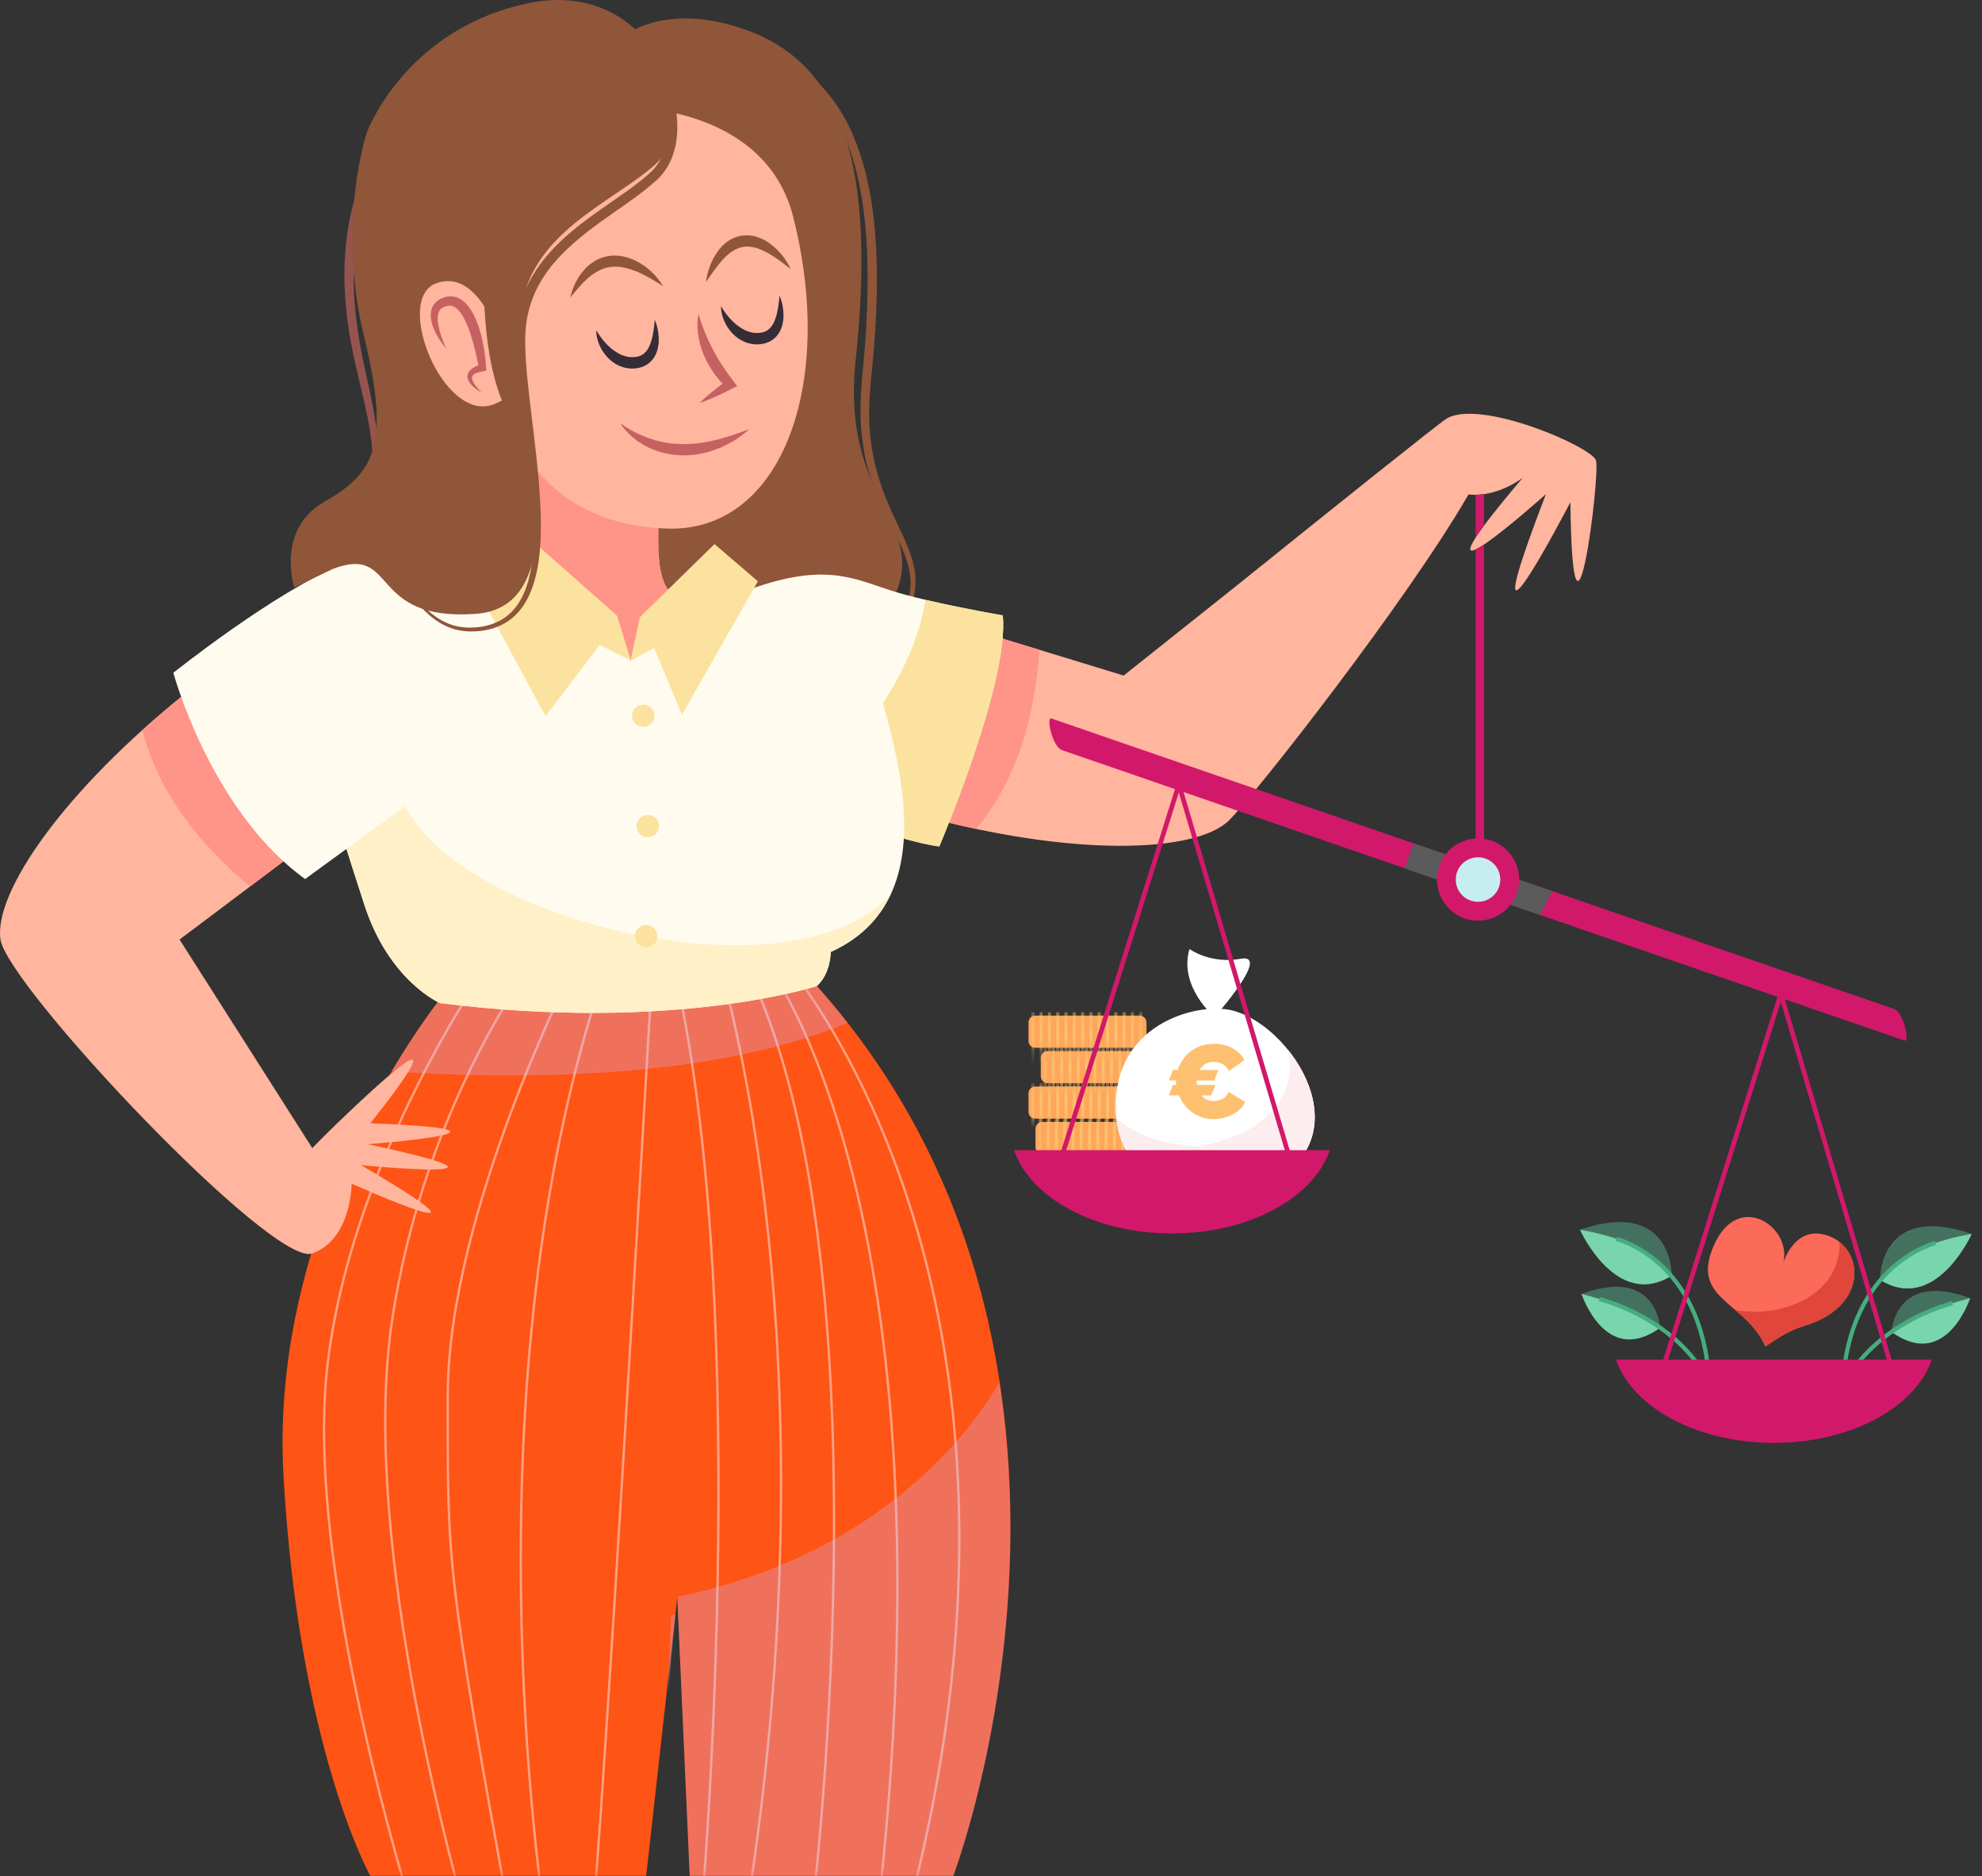 <?xml version="1.0" encoding="UTF-8"?> <svg xmlns="http://www.w3.org/2000/svg" width="131" height="124" viewBox="0 0 131 124" fill="none"><rect x="0" y="0" width="131" height="124" fill="#333333" stroke="none"/><path d="M40.871 2.652C40.871 2.652 43.673 -0.117 49.479 2.038C55.833 4.394 57.883 11.26 56.549 23.865C55.334 35.355 64.644 34.934 55.728 43.745C48.663 50.73 40.775 40.703 40.775 40.703L40.869 2.652H40.871Z" fill="#905639"></path><path d="M41.587 3.881C41.587 3.881 41.739 3.721 42.075 3.49C42.411 3.261 42.935 2.953 43.665 2.718C44.392 2.481 45.324 2.316 46.395 2.338C47.467 2.357 48.671 2.567 49.917 2.991C50.234 3.082 50.55 3.212 50.862 3.336C51.179 3.476 51.501 3.622 51.815 3.796C52.443 4.137 53.061 4.556 53.634 5.058C54.788 6.061 55.739 7.413 56.386 8.94C57.036 10.469 57.444 12.142 57.673 13.853C57.902 15.566 57.976 17.319 57.957 19.063C57.932 20.81 57.819 22.551 57.651 24.257C57.472 25.957 57.34 27.607 57.568 29.194C57.756 30.784 58.243 32.264 58.844 33.611C59.434 34.961 60.169 36.207 60.426 37.537C60.552 38.199 60.536 38.86 60.392 39.455C60.329 39.755 60.222 40.031 60.12 40.301C60.065 40.433 59.998 40.557 59.941 40.684C59.883 40.811 59.822 40.932 59.751 41.048C59.216 41.979 58.626 42.701 58.119 43.266C57.612 43.836 57.188 44.255 56.896 44.539C56.604 44.822 56.447 44.971 56.447 44.971C56.447 44.971 56.596 44.812 56.871 44.514C57.152 44.219 57.546 43.77 58.028 43.189C58.511 42.605 59.064 41.866 59.547 40.94C60.029 40.023 60.359 38.843 60.081 37.606C59.817 36.369 59.067 35.157 58.431 33.798C57.786 32.443 57.232 30.914 57.026 29.266C56.772 27.624 56.874 25.891 57.056 24.199C57.216 22.504 57.32 20.779 57.34 19.055C57.367 17.33 57.298 15.605 57.083 13.93C56.863 12.257 56.499 10.626 55.888 9.149C55.273 7.678 54.411 6.372 53.333 5.388C52.799 4.895 52.217 4.479 51.62 4.137C51.322 3.964 51.019 3.818 50.721 3.677C50.407 3.545 50.11 3.415 49.804 3.319C48.594 2.884 47.431 2.63 46.387 2.57C45.343 2.506 44.425 2.63 43.701 2.837C42.976 3.044 42.439 3.308 42.094 3.52C41.747 3.732 41.59 3.884 41.59 3.884L41.587 3.881Z" fill="#905639"></path><path d="M33.492 26.017C33.492 26.017 36.054 36.162 32.98 37.598C29.905 39.033 24.27 34.217 26.422 40.466C28.574 46.718 44.662 47.743 46.301 41.593C47.941 35.443 42.612 44.668 43.637 32.986C44.662 21.303 33.492 26.017 33.492 26.017Z" fill="#FFB59E"></path><path d="M33.492 26.017C33.492 26.017 36.054 36.162 32.98 37.598C29.905 39.033 24.27 34.217 26.422 40.466C28.574 46.718 44.662 47.743 46.301 41.593C47.941 35.443 42.612 44.668 43.637 32.986C44.662 21.303 33.492 26.017 33.492 26.017Z" fill="#FF9488"></path><path d="M40.973 7.058C40.973 7.058 50.503 6.749 52.427 14.335C55.254 25.477 51.622 35.226 44.045 34.931C34.299 34.553 32.368 26.285 31.415 19.338C30.252 10.882 34.404 7.967 40.973 7.058Z" fill="#FFB59E"></path><path d="M46.172 20.747C46.23 20.961 46.299 21.168 46.368 21.372C46.442 21.573 46.511 21.774 46.594 21.97C46.676 22.166 46.751 22.358 46.844 22.546C46.933 22.736 47.026 22.92 47.12 23.105L47.269 23.378C47.316 23.469 47.368 23.56 47.423 23.645L47.58 23.912L47.751 24.171C47.858 24.348 47.988 24.513 48.104 24.684C48.159 24.772 48.228 24.849 48.291 24.935L48.478 25.188L48.721 25.516L48.41 25.673L47.883 25.938C47.71 26.028 47.525 26.106 47.349 26.188C47.17 26.274 46.985 26.345 46.803 26.422C46.619 26.494 46.434 26.569 46.241 26.629C46.382 26.486 46.533 26.354 46.679 26.221C46.831 26.095 46.98 25.962 47.137 25.841C47.294 25.72 47.442 25.593 47.602 25.477L48.076 25.127L48.007 25.612L47.773 25.37C47.699 25.287 47.616 25.21 47.544 25.119C47.407 24.943 47.252 24.772 47.134 24.582L46.947 24.298L46.778 24.003C46.721 23.904 46.671 23.802 46.627 23.7C46.58 23.598 46.53 23.496 46.489 23.389C46.406 23.177 46.329 22.965 46.274 22.744C46.244 22.637 46.222 22.524 46.197 22.413C46.169 22.303 46.153 22.193 46.139 22.08C46.106 21.857 46.092 21.631 46.095 21.408C46.098 21.185 46.12 20.959 46.175 20.741L46.172 20.747Z" fill="#C66161"></path><path d="M40.995 27.971C40.995 27.971 41.025 27.993 41.081 28.032C41.136 28.073 41.221 28.125 41.326 28.197C41.433 28.266 41.563 28.343 41.714 28.428C41.866 28.514 42.039 28.602 42.23 28.69C42.323 28.74 42.422 28.781 42.53 28.82C42.635 28.858 42.739 28.91 42.852 28.949C43.081 29.018 43.312 29.106 43.566 29.156C43.693 29.181 43.814 29.225 43.946 29.241C44.076 29.261 44.208 29.28 44.34 29.299C44.47 29.327 44.607 29.324 44.742 29.332L45.147 29.354C45.42 29.335 45.693 29.343 45.96 29.313C46.227 29.266 46.495 29.255 46.748 29.197C47.002 29.137 47.25 29.087 47.487 29.037C47.715 28.963 47.936 28.897 48.142 28.839C48.244 28.809 48.344 28.781 48.44 28.753C48.531 28.72 48.619 28.687 48.702 28.657C48.864 28.594 49.013 28.547 49.132 28.503C49.374 28.42 49.517 28.379 49.517 28.379C49.517 28.379 49.407 28.475 49.203 28.632C49.101 28.709 48.977 28.809 48.828 28.91C48.754 28.963 48.677 29.018 48.594 29.079C48.506 29.128 48.413 29.178 48.313 29.23C48.118 29.338 47.903 29.453 47.671 29.564C47.432 29.654 47.175 29.751 46.905 29.839C46.773 29.894 46.63 29.911 46.486 29.944C46.343 29.974 46.197 30.004 46.051 30.029C45.756 30.082 45.448 30.076 45.142 30.098C44.836 30.07 44.527 30.073 44.23 30.01C43.932 29.952 43.643 29.889 43.373 29.784C43.097 29.701 42.855 29.561 42.621 29.451C42.395 29.318 42.183 29.194 42.006 29.048C41.918 28.977 41.83 28.916 41.753 28.847C41.678 28.776 41.607 28.709 41.541 28.646C41.408 28.519 41.309 28.395 41.227 28.296C41.064 28.092 40.995 27.96 40.995 27.96V27.971Z" fill="#C66161"></path><path d="M51.517 19.534C51.517 19.534 51.57 19.639 51.63 19.832C51.688 20.024 51.76 20.308 51.779 20.664C51.785 20.84 51.79 21.038 51.754 21.248C51.719 21.457 51.663 21.686 51.542 21.909C51.424 22.132 51.236 22.35 50.994 22.502C50.757 22.65 50.459 22.733 50.217 22.75C49.933 22.777 49.671 22.744 49.418 22.667C49.167 22.592 48.941 22.468 48.748 22.331C48.556 22.187 48.393 22.028 48.263 21.862C48.128 21.7 48.024 21.532 47.944 21.372C47.776 21.052 47.707 20.76 47.676 20.559C47.646 20.355 47.657 20.239 47.657 20.239C47.657 20.239 47.715 20.341 47.822 20.504C47.933 20.666 48.095 20.887 48.31 21.118C48.42 21.231 48.542 21.35 48.677 21.46C48.812 21.57 48.963 21.672 49.12 21.758C49.277 21.846 49.448 21.915 49.619 21.956C49.787 22 49.98 22.014 50.14 22.003C50.344 21.989 50.49 21.953 50.633 21.879C50.773 21.81 50.892 21.702 50.991 21.57C51.09 21.438 51.173 21.281 51.231 21.116C51.286 20.953 51.338 20.788 51.371 20.631C51.438 20.317 51.473 20.038 51.493 19.843C51.512 19.644 51.523 19.531 51.523 19.531L51.517 19.534Z" fill="#352C38"></path><path d="M43.274 21.132C43.274 21.132 43.326 21.237 43.387 21.43C43.445 21.623 43.516 21.906 43.535 22.262C43.541 22.438 43.547 22.637 43.511 22.846C43.475 23.055 43.42 23.284 43.299 23.507C43.18 23.73 42.993 23.948 42.75 24.1C42.513 24.248 42.216 24.331 41.973 24.348C41.69 24.375 41.428 24.342 41.174 24.265C40.923 24.191 40.698 24.067 40.505 23.929C40.312 23.785 40.149 23.626 40.02 23.46C39.885 23.298 39.78 23.13 39.7 22.97C39.532 22.65 39.463 22.358 39.433 22.157C39.403 21.953 39.414 21.837 39.414 21.837C39.414 21.837 39.471 21.939 39.579 22.102C39.689 22.265 39.852 22.485 40.067 22.716C40.177 22.829 40.298 22.948 40.433 23.058C40.568 23.168 40.72 23.27 40.877 23.356C41.034 23.444 41.205 23.513 41.375 23.554C41.543 23.598 41.736 23.612 41.896 23.601C42.1 23.587 42.246 23.551 42.389 23.477C42.53 23.408 42.648 23.301 42.748 23.168C42.847 23.036 42.929 22.879 42.987 22.714C43.042 22.551 43.095 22.386 43.128 22.229C43.194 21.915 43.23 21.636 43.249 21.441C43.268 21.242 43.279 21.129 43.279 21.129L43.274 21.132Z" fill="#352C38"></path><path d="M52.256 17.782C52.256 17.782 52.16 17.707 51.995 17.575C51.829 17.445 51.592 17.266 51.306 17.068C51.162 16.969 51.005 16.872 50.84 16.77C50.675 16.669 50.49 16.586 50.308 16.503C49.936 16.346 49.534 16.255 49.159 16.31C48.969 16.327 48.793 16.404 48.616 16.481C48.446 16.578 48.278 16.682 48.129 16.817C47.974 16.944 47.837 17.09 47.707 17.231C47.583 17.377 47.462 17.52 47.357 17.66C47.25 17.796 47.159 17.93 47.074 18.046C46.988 18.162 46.916 18.267 46.856 18.355C46.737 18.528 46.66 18.628 46.66 18.628C46.66 18.628 46.677 18.506 46.718 18.297C46.74 18.192 46.765 18.063 46.812 17.922C46.856 17.779 46.9 17.614 46.98 17.445C47.016 17.36 47.054 17.269 47.096 17.178C47.145 17.09 47.197 16.996 47.25 16.903C47.363 16.718 47.489 16.52 47.66 16.341C47.823 16.156 48.03 15.985 48.261 15.845C48.501 15.712 48.771 15.602 49.057 15.569C49.341 15.536 49.63 15.55 49.892 15.619C50.154 15.688 50.396 15.79 50.606 15.914C51.027 16.164 51.352 16.467 51.595 16.751C51.84 17.032 52.003 17.294 52.107 17.481C52.212 17.669 52.256 17.784 52.256 17.784V17.782Z" fill="#905639"></path><path d="M43.819 18.906C43.819 18.906 43.717 18.84 43.535 18.724C43.356 18.611 43.1 18.457 42.791 18.286C42.637 18.203 42.466 18.118 42.29 18.035C42.114 17.95 41.918 17.881 41.722 17.812C41.328 17.68 40.904 17.6 40.496 17.63C40.292 17.647 40.091 17.68 39.901 17.751C39.708 17.812 39.529 17.908 39.355 18.01C39.27 18.063 39.193 18.126 39.108 18.178C39.03 18.242 38.953 18.302 38.879 18.363C38.804 18.424 38.741 18.495 38.672 18.556C38.6 18.616 38.54 18.68 38.482 18.746C38.361 18.873 38.251 18.991 38.16 19.104C38.066 19.214 37.978 19.311 37.914 19.393C37.782 19.559 37.697 19.652 37.697 19.652C37.697 19.652 37.724 19.531 37.785 19.325C37.812 19.22 37.857 19.096 37.917 18.958C37.947 18.887 37.978 18.812 38.011 18.735C38.052 18.661 38.093 18.581 38.14 18.498C38.226 18.33 38.347 18.159 38.482 17.986C38.554 17.903 38.628 17.812 38.708 17.727C38.793 17.644 38.882 17.561 38.978 17.481C39.176 17.33 39.397 17.181 39.65 17.085C39.898 16.974 40.177 16.922 40.449 16.897C40.725 16.878 40.998 16.908 41.257 16.961C41.513 17.021 41.755 17.107 41.976 17.211C42.414 17.426 42.772 17.691 43.045 17.95C43.32 18.203 43.516 18.448 43.64 18.625C43.767 18.801 43.822 18.911 43.822 18.911L43.819 18.906Z" fill="#905639"></path><path d="M29.599 65.369C29.599 65.369 17.712 79.512 18.738 97.545C19.762 115.582 24.471 123.963 24.471 123.963H42.712L44.767 105.539L45.588 123.963H63.01C63.01 123.963 75.921 89.759 53.992 65.162L29.602 65.366L29.599 65.369Z" fill="#FE5416"></path><g opacity="0.5"><mask id="mask0_156_4043" style="mask-type:luminance" maskUnits="userSpaceOnUse" x="18" y="65" width="49" height="59"><path d="M29.599 65.369C29.599 65.369 17.712 79.512 18.738 97.545C19.762 115.582 24.471 123.963 24.471 123.963H42.712L44.767 105.539L45.588 123.963H63.01C63.01 123.963 75.921 89.759 53.992 65.162L29.602 65.366L29.599 65.369Z" fill="white"></path></mask><g mask="url(#mask0_156_4043)"><path d="M31.853 64.344C31.853 64.344 23.038 77.051 21.606 90.577C20.209 103.745 26.948 125.38 27.549 127.264L31.034 127.468C30.439 125.438 23.689 102.045 25.91 87.298C28.163 72.337 35.746 62.908 35.746 62.908L38 63.729C38 63.729 29.596 80.126 29.596 92.219C29.596 103.472 29.442 103.461 33.9 127.882H36.154C35.76 125.145 30.657 91.481 40.047 63.936H43.122C41.105 98.91 39.738 120.567 39.022 128.906" stroke="#FDEDEE" stroke-width="0.154" stroke-miterlimit="10"></path><path d="M46.2 128.471C46.2 128.471 50.093 86.681 44.353 63.112L47.018 61.883C47.018 61.883 55.832 87.687 49.068 128.061L53.576 127.24C53.576 127.24 59.108 83.606 49.269 63.727L50.294 63.112C50.294 63.112 63.616 79.076 57.879 127.65" stroke="#FDEDEE" stroke-width="0.154" stroke-miterlimit="10"></path><path d="M51.528 63.115C51.528 63.115 71.411 84.819 59.728 127.449" stroke="#FDEDEE" stroke-width="0.154" stroke-miterlimit="10"></path></g></g><g opacity="0.3"><path d="M44.654 106.699C44.555 106.721 44.455 106.746 44.356 106.768L44.152 111.937L44.654 106.699Z" fill="#D1B6FE"></path><path d="M56.017 67.592C55.375 66.771 54.702 65.961 53.989 65.162L29.599 65.366C29.599 65.366 27.923 67.358 25.887 70.799C32.324 71.254 46.362 71.648 56.017 67.59V67.592Z" fill="#D1B6FE"></path><path d="M44.764 105.539L45.585 123.964H63.007C63.007 123.964 68.771 109.035 66.049 91.371C63.004 96.523 56.447 103.081 44.764 105.539Z" fill="#D1B6FE"></path></g><path d="M24.474 74.233C24.474 74.233 31.698 65.317 23.091 73.464C22.063 74.437 21.261 75.23 20.641 75.875L11.868 62.09C11.868 62.09 26.011 51.485 27.24 50.407C28.469 49.33 25.243 38.725 25.243 38.725C25.243 38.725 20.785 39.033 12.486 45.641C4.184 52.251 -0.429 59.015 0.031 62.09C0.492 65.165 18.015 83.763 20.63 82.84C23.242 81.917 23.242 78.228 23.242 78.228C23.242 78.228 34.616 83.3 23.857 76.999C23.857 76.999 36.462 78.228 24.317 75.616C24.317 75.616 36.46 74.693 24.471 74.233H24.474Z" fill="#FFB59E"></path><path d="M16.522 58.591C20.763 55.397 26.48 51.074 27.241 50.407C28.469 49.33 25.243 38.725 25.243 38.725C25.243 38.725 20.785 39.033 12.486 45.641C11.397 46.509 10.372 47.377 9.414 48.242C10.463 52.402 13.194 55.789 16.522 58.591Z" fill="#FF9488"></path><path d="M105.483 30.423C105.174 29.5 97.73 26.301 95.578 27.687C95.005 28.056 88.386 33.352 81.776 38.67L74.268 44.646C74.268 44.646 57.37 39.458 55.774 39.097C54.179 38.736 47.508 47.589 47.508 47.589C47.508 47.589 50.382 51.011 60.61 53.83C70.84 56.648 79.021 56.395 81.236 54.213C82.887 52.584 92.979 39.75 97.06 32.677C98.978 32.884 100.642 31.578 100.642 31.578C92.034 41.723 102.179 32.655 102.179 32.655C96.798 46.644 103.794 33.192 103.794 33.192C103.948 45.95 105.792 31.349 105.486 30.426L105.483 30.423Z" fill="#FFB59E"></path><path d="M68.7 42.943C63.621 41.395 56.761 39.32 55.774 39.097C54.182 38.736 47.508 47.589 47.508 47.589C47.508 47.589 50.382 51.011 60.61 53.83C61.952 54.199 63.258 54.516 64.52 54.78C67.264 51.482 68.394 47.28 68.7 42.941V42.943Z" fill="#FF9488"></path><path d="M53.474 53.174C53.474 53.174 59.006 55.53 62.081 55.94C62.081 55.94 66.694 45.181 66.283 40.67C66.283 40.67 61.467 39.849 58.904 39.031C56.342 38.21 54.397 37.083 49.068 39.133L53.474 53.171V53.174Z" fill="#FFFBEF"></path><path d="M66.283 40.67C66.283 40.67 63.602 40.213 61.175 39.642C60.359 44.563 57.009 48.834 53.223 52.375L53.474 53.174C53.474 53.174 59.007 55.529 62.081 55.94C62.081 55.94 66.694 45.181 66.283 40.67Z" fill="#FBE29F"></path><path d="M29.087 66.289C29.087 66.289 25.706 64.854 24.066 59.731C22.427 54.607 18.636 43.745 21.198 39.645C23.761 35.545 28.679 39.441 33.804 38.416L41.695 43.643L46.101 38.725C46.101 38.725 49.074 39.852 52.353 38.725C55.631 37.598 57.681 41.8 57.885 44.362C58.089 46.925 63.523 59.018 54.912 62.911C54.912 62.911 54.912 64.347 53.989 65.165C53.989 65.165 44.56 68.24 29.087 66.292V66.289Z" fill="#FFFBEF"></path><path d="M27.342 54.199C23.961 49.237 24.419 41.754 24.989 37.728C23.465 37.692 22.159 38.097 21.192 39.646C18.63 43.746 22.421 54.607 24.061 59.732C25.7 64.857 29.081 66.29 29.081 66.29C44.555 68.238 53.983 65.163 53.983 65.163C54.906 64.342 54.906 62.909 54.906 62.909C56.912 62.002 58.155 60.647 58.88 59.074C52.65 66.064 32.095 61.181 27.339 54.197L27.342 54.199Z" fill="#FFF0C8"></path><path d="M33.798 38.416C33.798 38.416 27.135 35.444 22.628 37.289C18.12 39.133 11.457 44.462 11.457 44.462C11.457 44.462 13.918 53.582 20.167 58.092L27.339 52.865L33.795 38.416H33.798Z" fill="#FFFBEF"></path><path d="M41.689 43.643L42.303 40.775L47.224 35.956L50.093 38.416L45.072 47.231L43.226 42.822L41.689 43.643Z" fill="#FBE29F"></path><path d="M41.689 43.643L43.226 42.822L42.295 40.813L41.689 43.643Z" fill="#FBE29F"></path><path d="M41.689 43.643L40.769 40.67L33.798 34.523L30.315 36.675L36.055 47.333L39.639 42.618L41.689 43.643Z" fill="#FBE29F"></path><path d="M39.64 42.618L41.69 43.643L40.778 40.703L39.64 42.618Z" fill="#FBE29F"></path><path d="M43.257 47.33C43.241 47.738 42.893 48.055 42.486 48.038C42.078 48.022 41.761 47.674 41.778 47.267C41.794 46.859 42.141 46.542 42.549 46.559C42.957 46.575 43.274 46.922 43.257 47.33Z" fill="#FBE29F"></path><path d="M43.557 54.626C43.541 55.034 43.194 55.35 42.786 55.334C42.378 55.318 42.061 54.97 42.078 54.562C42.094 54.155 42.441 53.838 42.849 53.854C43.257 53.871 43.574 54.218 43.557 54.626Z" fill="#FBE29F"></path><path d="M43.445 61.905C43.428 62.313 43.081 62.63 42.673 62.614C42.265 62.597 41.948 62.25 41.965 61.842C41.981 61.434 42.329 61.117 42.736 61.134C43.144 61.151 43.461 61.498 43.445 61.905Z" fill="#FBE29F"></path><path d="M19.837 37.102L19.925 37.025L20 36.937C20.044 36.873 20.079 36.804 20.115 36.736C20.151 36.667 20.187 36.595 20.228 36.529C20.27 36.46 20.319 36.399 20.371 36.339L20.374 36.336C21.14 35.749 21.956 35.228 22.697 34.622C23.433 34.022 24.116 33.319 24.436 32.451C24.513 32.233 24.576 32.013 24.604 31.787C24.609 31.737 24.631 31.66 24.626 31.63V31.448L24.637 31.087C24.637 30.847 24.656 30.602 24.645 30.365L24.595 29.66L24.571 29.307L24.521 28.954L24.419 28.249C24.331 27.781 24.243 27.312 24.138 26.844C23.926 25.91 23.692 24.976 23.482 24.031C23.369 23.559 23.284 23.08 23.19 22.603C23.094 22.113 23.039 21.647 22.962 21.168C22.909 20.683 22.854 20.195 22.818 19.707L22.782 18.977L22.766 18.611V18.244C22.771 17.757 22.769 17.266 22.815 16.779L22.87 16.046L22.973 15.318C23.108 14.348 23.353 13.395 23.642 12.458L23.843 11.772C23.92 11.538 24.003 11.298 24.088 11.067C24.27 10.61 24.469 10.155 24.706 9.722C25.169 8.854 25.728 8.036 26.364 7.289C27.001 6.543 27.723 5.868 28.5 5.272C29.277 4.677 30.114 4.159 30.999 3.74C31.88 3.322 32.809 2.994 33.76 2.784C34.713 2.578 35.691 2.495 36.661 2.534C37.631 2.569 38.592 2.74 39.51 3.035C37.639 2.567 35.669 2.58 33.828 3.071C31.985 3.55 30.255 4.435 28.789 5.636C27.323 6.835 26.075 8.309 25.218 9.987C25 10.403 24.816 10.838 24.642 11.274C24.562 11.494 24.488 11.709 24.413 11.932L24.212 12.635C23.937 13.541 23.705 14.461 23.579 15.401L23.48 16.104L23.424 16.812C23.375 17.283 23.378 17.759 23.372 18.233V18.589L23.383 18.944L23.413 19.658C23.446 20.132 23.496 20.6 23.543 21.074C23.612 21.548 23.664 22.039 23.75 22.496C23.838 22.964 23.912 23.436 24.017 23.904C24.207 24.843 24.436 25.78 24.617 26.734C24.708 27.21 24.788 27.69 24.863 28.169L24.945 28.897L24.987 29.26L25 29.63L25.031 30.368C25.034 30.613 25.011 30.85 25.003 31.093L24.987 31.453L24.978 31.633C24.978 31.724 24.956 31.765 24.948 31.834C24.907 32.084 24.832 32.327 24.741 32.561C24.554 33.032 24.265 33.451 23.929 33.809C23.592 34.17 23.215 34.484 22.826 34.774C22.044 35.349 21.215 35.843 20.416 36.377H20.418C20.366 36.43 20.314 36.485 20.27 36.548C20.225 36.611 20.184 36.678 20.145 36.744C20.107 36.813 20.066 36.879 20.016 36.939L19.936 37.025L19.842 37.096L19.837 37.102Z" fill="#965450"></path><path d="M24.267 8.698C24.267 8.698 26.83 1.831 35.027 0.192C43.224 -1.448 46.607 7.876 43.329 10.849C40.482 13.428 34.721 15.462 34.412 20.994C34.104 26.527 38.614 40.056 31.439 40.568C24.267 41.081 26.314 35.956 22.011 37.595L19.448 38.824C19.448 38.824 18.219 35.033 21.396 33.187C24.573 31.341 25.904 29.701 24.061 22.221C22.217 14.74 24.265 8.695 24.265 8.695L24.267 8.698Z" fill="#905639"></path><path d="M43.254 3.696C43.254 3.696 43.284 3.74 43.339 3.826C43.397 3.908 43.48 4.043 43.587 4.223C43.794 4.575 44.078 5.107 44.329 5.832C44.574 6.554 44.791 7.474 44.767 8.557C44.753 9.097 44.673 9.675 44.469 10.262C44.265 10.844 43.918 11.436 43.4 11.902C42.438 12.783 41.27 13.544 40.094 14.381C39.504 14.8 38.906 15.236 38.33 15.718C37.752 16.194 37.19 16.71 36.688 17.294C36.181 17.872 35.746 18.523 35.41 19.228C35.079 19.936 34.861 20.705 34.768 21.501C34.677 22.295 34.707 23.124 34.765 23.953C34.825 24.785 34.916 25.623 35.013 26.461C35.209 28.139 35.432 29.82 35.583 31.484C35.729 33.148 35.823 34.804 35.682 36.41C35.608 37.212 35.468 38 35.214 38.744C34.961 39.485 34.572 40.185 34.013 40.706C33.456 41.232 32.748 41.532 32.056 41.654C31.712 41.72 31.359 41.731 31.029 41.731C30.681 41.72 30.354 41.67 30.037 41.582C29.406 41.403 28.863 41.067 28.417 40.687C27.97 40.306 27.604 39.888 27.268 39.496C26.931 39.105 26.623 38.736 26.311 38.419C26 38.102 25.686 37.84 25.372 37.653C24.741 37.267 24.132 37.22 23.744 37.237C23.644 37.242 23.559 37.251 23.482 37.253C23.407 37.264 23.344 37.275 23.294 37.284C23.192 37.3 23.14 37.309 23.14 37.309C23.14 37.309 23.192 37.297 23.292 37.281C23.341 37.273 23.405 37.259 23.479 37.245C23.553 37.237 23.642 37.229 23.741 37.22C24.132 37.19 24.747 37.22 25.402 37.598C25.727 37.78 26.055 38.039 26.378 38.35C26.7 38.661 27.022 39.025 27.367 39.408C27.714 39.788 28.086 40.191 28.53 40.549C28.97 40.907 29.497 41.21 30.095 41.362C30.392 41.436 30.709 41.472 31.023 41.477C31.351 41.474 31.676 41.455 32.001 41.384C32.651 41.254 33.288 40.959 33.781 40.469C34.277 39.984 34.622 39.331 34.845 38.623C35.068 37.915 35.184 37.154 35.236 36.374C35.349 34.815 35.236 33.184 35.062 31.536C34.886 29.886 34.638 28.216 34.415 26.535C34.305 25.695 34.203 24.849 34.139 24C34.079 23.152 34.037 22.295 34.131 21.43C34.228 20.57 34.462 19.727 34.817 18.955C35.178 18.184 35.647 17.481 36.181 16.864C37.247 15.616 38.515 14.682 39.705 13.841C40.898 13.001 42.047 12.257 42.962 11.425C43.392 11.042 43.684 10.554 43.866 10.05C44.05 9.546 44.133 9.028 44.155 8.537C44.194 7.554 44.009 6.689 43.791 6.011C43.568 5.33 43.309 4.826 43.122 4.493C43.025 4.33 42.954 4.206 42.893 4.118C42.838 4.032 42.81 3.988 42.81 3.988L43.254 3.699V3.696Z" fill="#905639"></path><path d="M32.013 20.248C31.307 19.159 30.244 18.195 28.819 18.727C25.992 19.782 29.312 28.045 32.655 26.712C32.848 26.634 33.016 26.552 33.17 26.466C32.401 24.516 32.134 22.35 32.013 20.248Z" fill="#FFB59E"></path><path d="M31.817 25.921C31.635 25.827 31.459 25.717 31.302 25.579C31.222 25.51 31.145 25.436 31.079 25.348C31.013 25.259 30.952 25.157 30.916 25.034C30.88 24.912 30.889 24.755 30.957 24.628C31.024 24.502 31.123 24.411 31.222 24.342C31.423 24.204 31.633 24.127 31.842 24.069L31.654 24.328C31.594 23.964 31.503 23.595 31.423 23.234C31.34 22.87 31.236 22.512 31.125 22.162C31.018 21.812 30.889 21.468 30.729 21.154C30.577 20.84 30.387 20.54 30.156 20.366C30.04 20.28 29.927 20.223 29.8 20.206C29.737 20.195 29.671 20.201 29.605 20.206H29.599C29.627 20.201 29.602 20.206 29.607 20.206H29.591L29.555 20.217L29.486 20.234C29.431 20.245 29.42 20.256 29.384 20.267C29.257 20.316 29.142 20.385 29.067 20.493C28.993 20.6 28.946 20.743 28.935 20.906C28.899 21.234 28.985 21.6 29.084 21.956C29.194 22.311 29.326 22.667 29.483 23.019C29.23 22.73 29.009 22.408 28.828 22.061C28.646 21.713 28.497 21.336 28.469 20.901C28.461 20.683 28.497 20.443 28.615 20.22C28.739 19.997 28.938 19.826 29.161 19.73C29.213 19.707 29.288 19.674 29.326 19.663L29.395 19.641L29.428 19.63L29.445 19.625L29.47 19.619H29.481C29.602 19.594 29.723 19.575 29.853 19.586C30.106 19.6 30.354 19.699 30.544 19.84C30.74 19.977 30.889 20.145 31.013 20.319C31.142 20.493 31.244 20.672 31.338 20.854C31.431 21.035 31.5 21.223 31.572 21.41C31.638 21.598 31.701 21.785 31.754 21.975C31.864 22.352 31.936 22.738 32.002 23.119C32.068 23.502 32.101 23.884 32.129 24.279L32.145 24.502L31.941 24.538C31.756 24.568 31.569 24.604 31.426 24.675C31.352 24.708 31.291 24.755 31.255 24.802C31.216 24.849 31.194 24.907 31.2 24.981C31.208 25.135 31.307 25.312 31.42 25.469C31.536 25.626 31.671 25.78 31.817 25.921Z" fill="#C66161"></path><path d="M98.085 32.649C97.906 32.674 97.722 32.694 97.534 32.696V35.523C97.672 35.308 97.854 35.047 98.085 34.735V32.649Z" fill="#D2186B"></path><path d="M97.534 36.306V58.676H98.085V35.981C97.87 36.124 97.683 36.237 97.534 36.303V36.306Z" fill="#D2186B"></path><path d="M70.185 49.572C79.787 52.882 89.387 56.191 98.989 59.5C107.95 62.589 116.91 65.677 125.87 68.766C126.27 68.904 125.804 66.892 125.192 66.68C115.59 63.371 105.99 60.062 96.388 56.753C87.428 53.664 78.468 50.575 69.507 47.487C69.108 47.349 69.573 49.36 70.185 49.572Z" fill="#D2186B"></path><path d="M96.388 56.753C95.407 56.414 94.423 56.075 93.442 55.739C93.225 56.282 93.018 56.827 92.822 57.378C94.878 58.086 96.933 58.794 98.989 59.502C99.925 59.825 100.862 60.147 101.796 60.47C102.072 59.949 102.342 59.425 102.595 58.894C100.526 58.18 98.457 57.466 96.388 56.753Z" fill="#5B5B5B"></path><path d="M94.991 57.814C94.82 59.304 95.889 60.652 97.379 60.825C98.87 60.996 100.217 59.927 100.391 58.437C100.562 56.946 99.493 55.599 98.002 55.425C96.511 55.254 95.164 56.323 94.991 57.814Z" fill="#D2186B"></path><path d="M96.228 57.957C96.135 58.764 96.713 59.495 97.52 59.588C98.328 59.682 99.058 59.103 99.152 58.296C99.245 57.489 98.667 56.759 97.859 56.665C97.052 56.571 96.322 57.15 96.228 57.957Z" fill="#C6EEF1"></path><path d="M109.724 87.745C109.724 87.745 109.525 83.681 104.53 85.513C104.53 85.513 106.85 89.96 109.724 87.745Z" fill="#44715F"></path><path d="M109.724 87.745C109.724 87.745 107.698 86.299 104.53 85.513C104.53 85.513 106.114 90.363 109.724 87.745Z" fill="#78D5AD"></path><path d="M110.489 84.301C110.489 84.301 110.58 79.156 104.428 81.27C104.428 81.27 106.817 86.596 110.489 84.301Z" fill="#44715F"></path><path d="M110.489 84.301C110.489 84.301 109.296 82.097 104.428 81.27C104.428 81.27 106.817 86.596 110.489 84.301Z" fill="#78D5AD"></path><path d="M105.703 85.852C105.703 85.852 110.42 86.954 112.729 90.949" stroke="#45AD81" stroke-width="0.276" stroke-miterlimit="10"></path><path d="M106.825 81.873C106.825 81.873 112.468 83.212 112.961 91.23" stroke="#45AD81" stroke-width="0.276" stroke-miterlimit="10"></path><path d="M125.024 88.021C125.024 88.021 125.222 83.957 130.218 85.789C130.218 85.789 127.898 90.236 125.024 88.021Z" fill="#44715F"></path><path d="M125.024 88.02C125.024 88.02 127.049 86.574 130.218 85.789C130.218 85.789 128.633 90.638 125.024 88.02Z" fill="#78D5AD"></path><path d="M124.258 84.576C124.258 84.576 124.167 79.432 130.32 81.545C130.32 81.545 127.931 86.871 124.258 84.576Z" fill="#44715F"></path><path d="M124.258 84.576C124.258 84.576 125.451 82.372 130.32 81.545C130.32 81.545 127.931 86.871 124.258 84.576Z" fill="#78D5AD"></path><path d="M129.044 86.128C129.044 86.128 124.327 87.23 122.018 91.225" stroke="#45AD81" stroke-width="0.276" stroke-miterlimit="10"></path><path d="M127.923 82.149C127.923 82.149 122.28 83.488 121.787 91.506" stroke="#45AD81" stroke-width="0.276" stroke-miterlimit="10"></path><path d="M116.686 88.977C115.309 85.938 111.647 85.888 113.308 82.237C114.951 78.628 118.486 81.154 117.86 83.477C117.86 83.477 118.637 80.785 120.946 81.711C123.228 82.626 123.462 86.362 119.26 87.621C118.02 87.993 117.149 88.698 116.689 88.977H116.686Z" fill="#FC6A5A"></path><path d="M121.583 82.08C121.66 83.887 120.533 85.527 118.403 86.271C117.127 86.714 115.868 86.8 114.689 86.571C115.416 87.194 116.193 87.894 116.687 88.976C117.147 88.698 118.017 87.993 119.257 87.621C123.024 86.491 123.225 83.372 121.583 82.08Z" fill="#E0463B"></path><path d="M117.706 65.683L109.856 90.621H125.096L117.706 65.683Z" stroke="#D2186B" stroke-width="0.309" stroke-miterlimit="10"></path><path d="M106.811 89.853C107.886 93.002 112.148 95.355 117.245 95.355C122.343 95.355 126.605 93.002 127.68 89.853H106.811Z" fill="#D2186B"></path><path d="M75.784 74.144H68.893C68.641 74.144 68.438 74.348 68.438 74.599V75.817C68.438 76.068 68.641 76.272 68.893 76.272H75.784C76.035 76.272 76.238 76.068 76.238 75.817V74.599C76.238 74.348 76.035 74.144 75.784 74.144Z" fill="#FFA65B"></path><mask id="mask1_156_4043" style="mask-type:luminance" maskUnits="userSpaceOnUse" x="68" y="74" width="9" height="3"><path d="M75.784 74.144H68.893C68.641 74.144 68.438 74.348 68.438 74.599V75.817C68.438 76.068 68.641 76.272 68.893 76.272H75.784C76.035 76.272 76.238 76.068 76.238 75.817V74.599C76.238 74.348 76.035 74.144 75.784 74.144Z" fill="white"></path></mask><g mask="url(#mask1_156_4043)"><path d="M73.761 73.913H73.557V77.217H73.761V73.913Z" fill="#FCC070"></path><path d="M73.213 73.913H73.009V77.217H73.213V73.913Z" fill="#FCC070"></path><path d="M72.664 73.913H72.46V77.217H72.664V73.913Z" fill="#FCC070"></path><path d="M72.116 73.913H71.912V77.217H72.116V73.913Z" fill="#FCC070"></path><path d="M71.568 73.913H71.364V77.217H71.568V73.913Z" fill="#FCC070"></path><path d="M71.019 73.913H70.815V77.217H71.019V73.913Z" fill="#FCC070"></path><path d="M70.472 73.913H70.268V77.217H70.472V73.913Z" fill="#FCC070"></path><path d="M69.923 73.913H69.719V77.217H69.923V73.913Z" fill="#FCC070"></path><path d="M69.375 73.913H69.171V77.217H69.375V73.913Z" fill="#FCC070"></path><path d="M68.826 73.913H68.623V77.217H68.826V73.913Z" fill="#FCC070"></path><path d="M75.409 73.913H75.205V77.217H75.409V73.913Z" fill="#FCC070"></path><path d="M74.861 73.913H74.657V77.217H74.861V73.913Z" fill="#FCC070"></path><path d="M74.312 73.913H74.108V77.217H74.312V73.913Z" fill="#FCC070"></path><path d="M75.957 73.913H75.753V77.217H75.957V73.913Z" fill="#FCC070"></path></g><path d="M75.323 71.802H68.432C68.181 71.802 67.978 72.006 67.978 72.257V73.475C67.978 73.726 68.181 73.93 68.432 73.93H75.323C75.574 73.93 75.778 73.726 75.778 73.475V72.257C75.778 72.006 75.574 71.802 75.323 71.802Z" fill="#FFA65B"></path><mask id="mask2_156_4043" style="mask-type:luminance" maskUnits="userSpaceOnUse" x="67" y="71" width="9" height="3"><path d="M75.323 71.802H68.432C68.181 71.802 67.978 72.006 67.978 72.257V73.475C67.978 73.726 68.181 73.93 68.432 73.93H75.323C75.574 73.93 75.778 73.726 75.778 73.475V72.257C75.778 72.006 75.574 71.802 75.323 71.802Z" fill="white"></path></mask><g mask="url(#mask2_156_4043)"><path d="M73.304 71.571H73.1V74.875H73.304V71.571Z" fill="#FCC070"></path><path d="M72.755 71.571H72.551V74.875H72.755V71.571Z" fill="#FCC070"></path><path d="M72.207 71.571H72.003V74.875H72.207V71.571Z" fill="#FCC070"></path><path d="M71.659 71.571H71.455V74.875H71.659V71.571Z" fill="#FCC070"></path><path d="M71.108 71.571H70.904V74.875H71.108V71.571Z" fill="#FCC070"></path><path d="M70.559 71.571H70.356V74.875H70.559V71.571Z" fill="#FCC070"></path><path d="M70.011 71.571H69.807V74.875H70.011V71.571Z" fill="#FCC070"></path><path d="M69.463 71.571H69.259V74.875H69.463V71.571Z" fill="#FCC070"></path><path d="M68.914 71.571H68.71V74.875H68.914V71.571Z" fill="#FCC070"></path><path d="M68.366 71.571H68.162V74.875H68.366V71.571Z" fill="#FCC070"></path><path d="M74.948 71.571H74.745V74.875H74.948V71.571Z" fill="#FCC070"></path><path d="M74.401 71.571H74.197V74.875H74.401V71.571Z" fill="#FCC070"></path><path d="M73.852 71.571H73.648V74.875H73.852V71.571Z" fill="#FCC070"></path><path d="M75.497 71.571H75.293V74.875H75.497V71.571Z" fill="#FCC070"></path></g><path d="M69.245 69.46H76.133C76.384 69.46 76.588 69.664 76.588 69.915V71.13C76.588 71.381 76.384 71.585 76.133 71.585H69.245C68.994 71.585 68.79 71.381 68.79 71.13V69.915C68.79 69.664 68.994 69.46 69.245 69.46Z" fill="#FFA65B"></path><mask id="mask3_156_4043" style="mask-type:luminance" maskUnits="userSpaceOnUse" x="68" y="69" width="9" height="3"><path d="M69.245 69.46H76.133C76.384 69.46 76.588 69.664 76.588 69.915V71.13C76.588 71.381 76.384 71.585 76.133 71.585H69.245C68.994 71.585 68.79 71.381 68.79 71.13V69.915C68.79 69.664 68.994 69.46 69.245 69.46Z" fill="white"></path></mask><g mask="url(#mask3_156_4043)"><path d="M74.114 69.229H73.91V72.533H74.114V69.229Z" fill="#FCC070"></path><path d="M73.565 69.229H73.361V72.533H73.565V69.229Z" fill="#FCC070"></path><path d="M73.017 69.229H72.814V72.533H73.017V69.229Z" fill="#FCC070"></path><path d="M72.469 69.229H72.265V72.533H72.469V69.229Z" fill="#FCC070"></path><path d="M71.921 69.229H71.717V72.533H71.921V69.229Z" fill="#FCC070"></path><path d="M71.372 69.229H71.168V72.533H71.372V69.229Z" fill="#FCC070"></path><path d="M70.824 69.229H70.62V72.533H70.824V69.229Z" fill="#FCC070"></path><path d="M70.273 69.229H70.069V72.533H70.273V69.229Z" fill="#FCC070"></path><path d="M69.724 69.229H69.52V72.533H69.724V69.229Z" fill="#FCC070"></path><path d="M69.176 69.229H68.972V72.533H69.176V69.229Z" fill="#FCC070"></path><path d="M75.759 69.229H75.555V72.533H75.759V69.229Z" fill="#FCC070"></path><path d="M75.211 69.229H75.007V72.533H75.211V69.229Z" fill="#FCC070"></path><path d="M74.662 69.229H74.458V72.533H74.662V69.229Z" fill="#FCC070"></path><path d="M76.309 69.229H76.106V72.533H76.309V69.229Z" fill="#FCC070"></path></g><path d="M75.323 67.118H68.432C68.181 67.118 67.978 67.322 67.978 67.573V68.791C67.978 69.042 68.181 69.246 68.432 69.246H75.323C75.574 69.246 75.778 69.042 75.778 68.791V67.573C75.778 67.322 75.574 67.118 75.323 67.118Z" fill="#FFA65B"></path><mask id="mask4_156_4043" style="mask-type:luminance" maskUnits="userSpaceOnUse" x="67" y="67" width="9" height="3"><path d="M75.323 67.118H68.432C68.181 67.118 67.978 67.322 67.978 67.573V68.791C67.978 69.042 68.181 69.246 68.432 69.246H75.323C75.574 69.246 75.778 69.042 75.778 68.791V67.573C75.778 67.322 75.574 67.118 75.323 67.118Z" fill="white"></path></mask><g mask="url(#mask4_156_4043)"><path d="M73.304 66.887H73.1V70.191H73.304V66.887Z" fill="#FCC070"></path><path d="M72.755 66.887H72.551V70.191H72.755V66.887Z" fill="#FCC070"></path><path d="M72.207 66.887H72.003V70.191H72.207V66.887Z" fill="#FCC070"></path><path d="M71.659 66.887H71.455V70.191H71.659V66.887Z" fill="#FCC070"></path><path d="M71.108 66.887H70.904V70.191H71.108V66.887Z" fill="#FCC070"></path><path d="M70.559 66.887H70.356V70.191H70.559V66.887Z" fill="#FCC070"></path><path d="M70.011 66.887H69.807V70.191H70.011V66.887Z" fill="#FCC070"></path><path d="M69.463 66.887H69.259V70.191H69.463V66.887Z" fill="#FCC070"></path><path d="M68.914 66.887H68.71V70.191H68.914V66.887Z" fill="#FCC070"></path><path d="M68.366 66.887H68.162V70.191H68.366V66.887Z" fill="#FCC070"></path><path d="M74.948 66.887H74.745V70.191H74.948V66.887Z" fill="#FCC070"></path><path d="M74.401 66.887H74.197V70.191H74.401V66.887Z" fill="#FCC070"></path><path d="M73.852 66.887H73.648V70.191H73.852V66.887Z" fill="#FCC070"></path><path d="M75.497 66.887H75.293V70.191H75.497V66.887Z" fill="#FCC070"></path></g><path d="M81.008 79.159C81.008 79.159 74.028 79.322 73.753 73.5C73.477 67.678 79.093 66.237 81.374 66.76C85.783 67.772 91.384 76.955 81.008 79.159Z" fill="white"></path><path d="M85.144 69.394C85.648 72.007 84.361 74.696 79.355 75.759C79.355 75.759 75.933 75.837 73.786 73.883C74.346 79.308 81.008 79.159 81.008 79.159C88.326 77.605 87.698 72.58 85.144 69.397V69.394Z" fill="#FDEDEE"></path><path d="M80.272 67.218C80.272 67.218 77.883 65.198 78.619 62.718C78.619 62.718 79.996 63.73 82.016 63.36C84.036 62.994 80.272 67.218 80.272 67.218Z" fill="white"></path><path d="M77.836 70.714C77.91 70.483 78.018 70.265 78.159 70.053C78.299 69.844 78.47 69.659 78.674 69.499C78.878 69.339 79.109 69.215 79.368 69.122C79.627 69.031 79.919 68.984 80.236 68.984C80.71 68.984 81.123 69.083 81.47 69.279C81.817 69.474 82.079 69.733 82.247 70.056L81.217 70.789C81.17 70.67 81.109 70.571 81.032 70.491C80.955 70.414 80.872 70.35 80.781 70.304C80.691 70.257 80.594 70.227 80.495 70.207C80.396 70.188 80.299 70.18 80.208 70.18C79.983 70.18 79.792 70.229 79.641 70.331C79.489 70.433 79.368 70.56 79.28 70.712H80.525L80.25 71.403H79.095C79.095 71.478 79.095 71.535 79.098 71.579C79.098 71.624 79.103 71.662 79.109 71.701H80.332L80.057 72.392H79.415C79.511 72.508 79.627 72.599 79.759 72.665C79.892 72.731 80.049 72.764 80.222 72.764C80.313 72.764 80.41 72.753 80.506 72.734C80.602 72.712 80.696 72.679 80.787 72.629C80.878 72.58 80.958 72.519 81.029 72.442C81.101 72.365 81.156 72.271 81.198 72.161L82.297 72.817C82.223 72.996 82.112 73.158 81.961 73.302C81.809 73.445 81.641 73.563 81.448 73.662C81.258 73.759 81.052 73.833 80.834 73.883C80.616 73.933 80.401 73.96 80.195 73.96C79.927 73.96 79.674 73.919 79.437 73.839C79.2 73.759 78.985 73.646 78.789 73.503C78.597 73.359 78.426 73.191 78.277 73.001C78.128 72.811 78.012 72.607 77.924 72.389H77.255L77.53 71.698H77.737C77.731 71.651 77.729 71.604 77.726 71.56C77.723 71.513 77.723 71.461 77.723 71.4H77.252L77.528 70.709H77.831L77.836 70.714Z" fill="#FCC070"></path><path d="M77.919 51.843L70.069 76.781H85.308L77.919 51.843Z" stroke="#D2186B" stroke-width="0.309" stroke-miterlimit="10"></path><path d="M67.024 76.013C68.099 79.162 72.362 81.515 77.459 81.515C82.556 81.515 86.819 79.162 87.893 76.013H67.024Z" fill="#D2186B"></path></svg> 